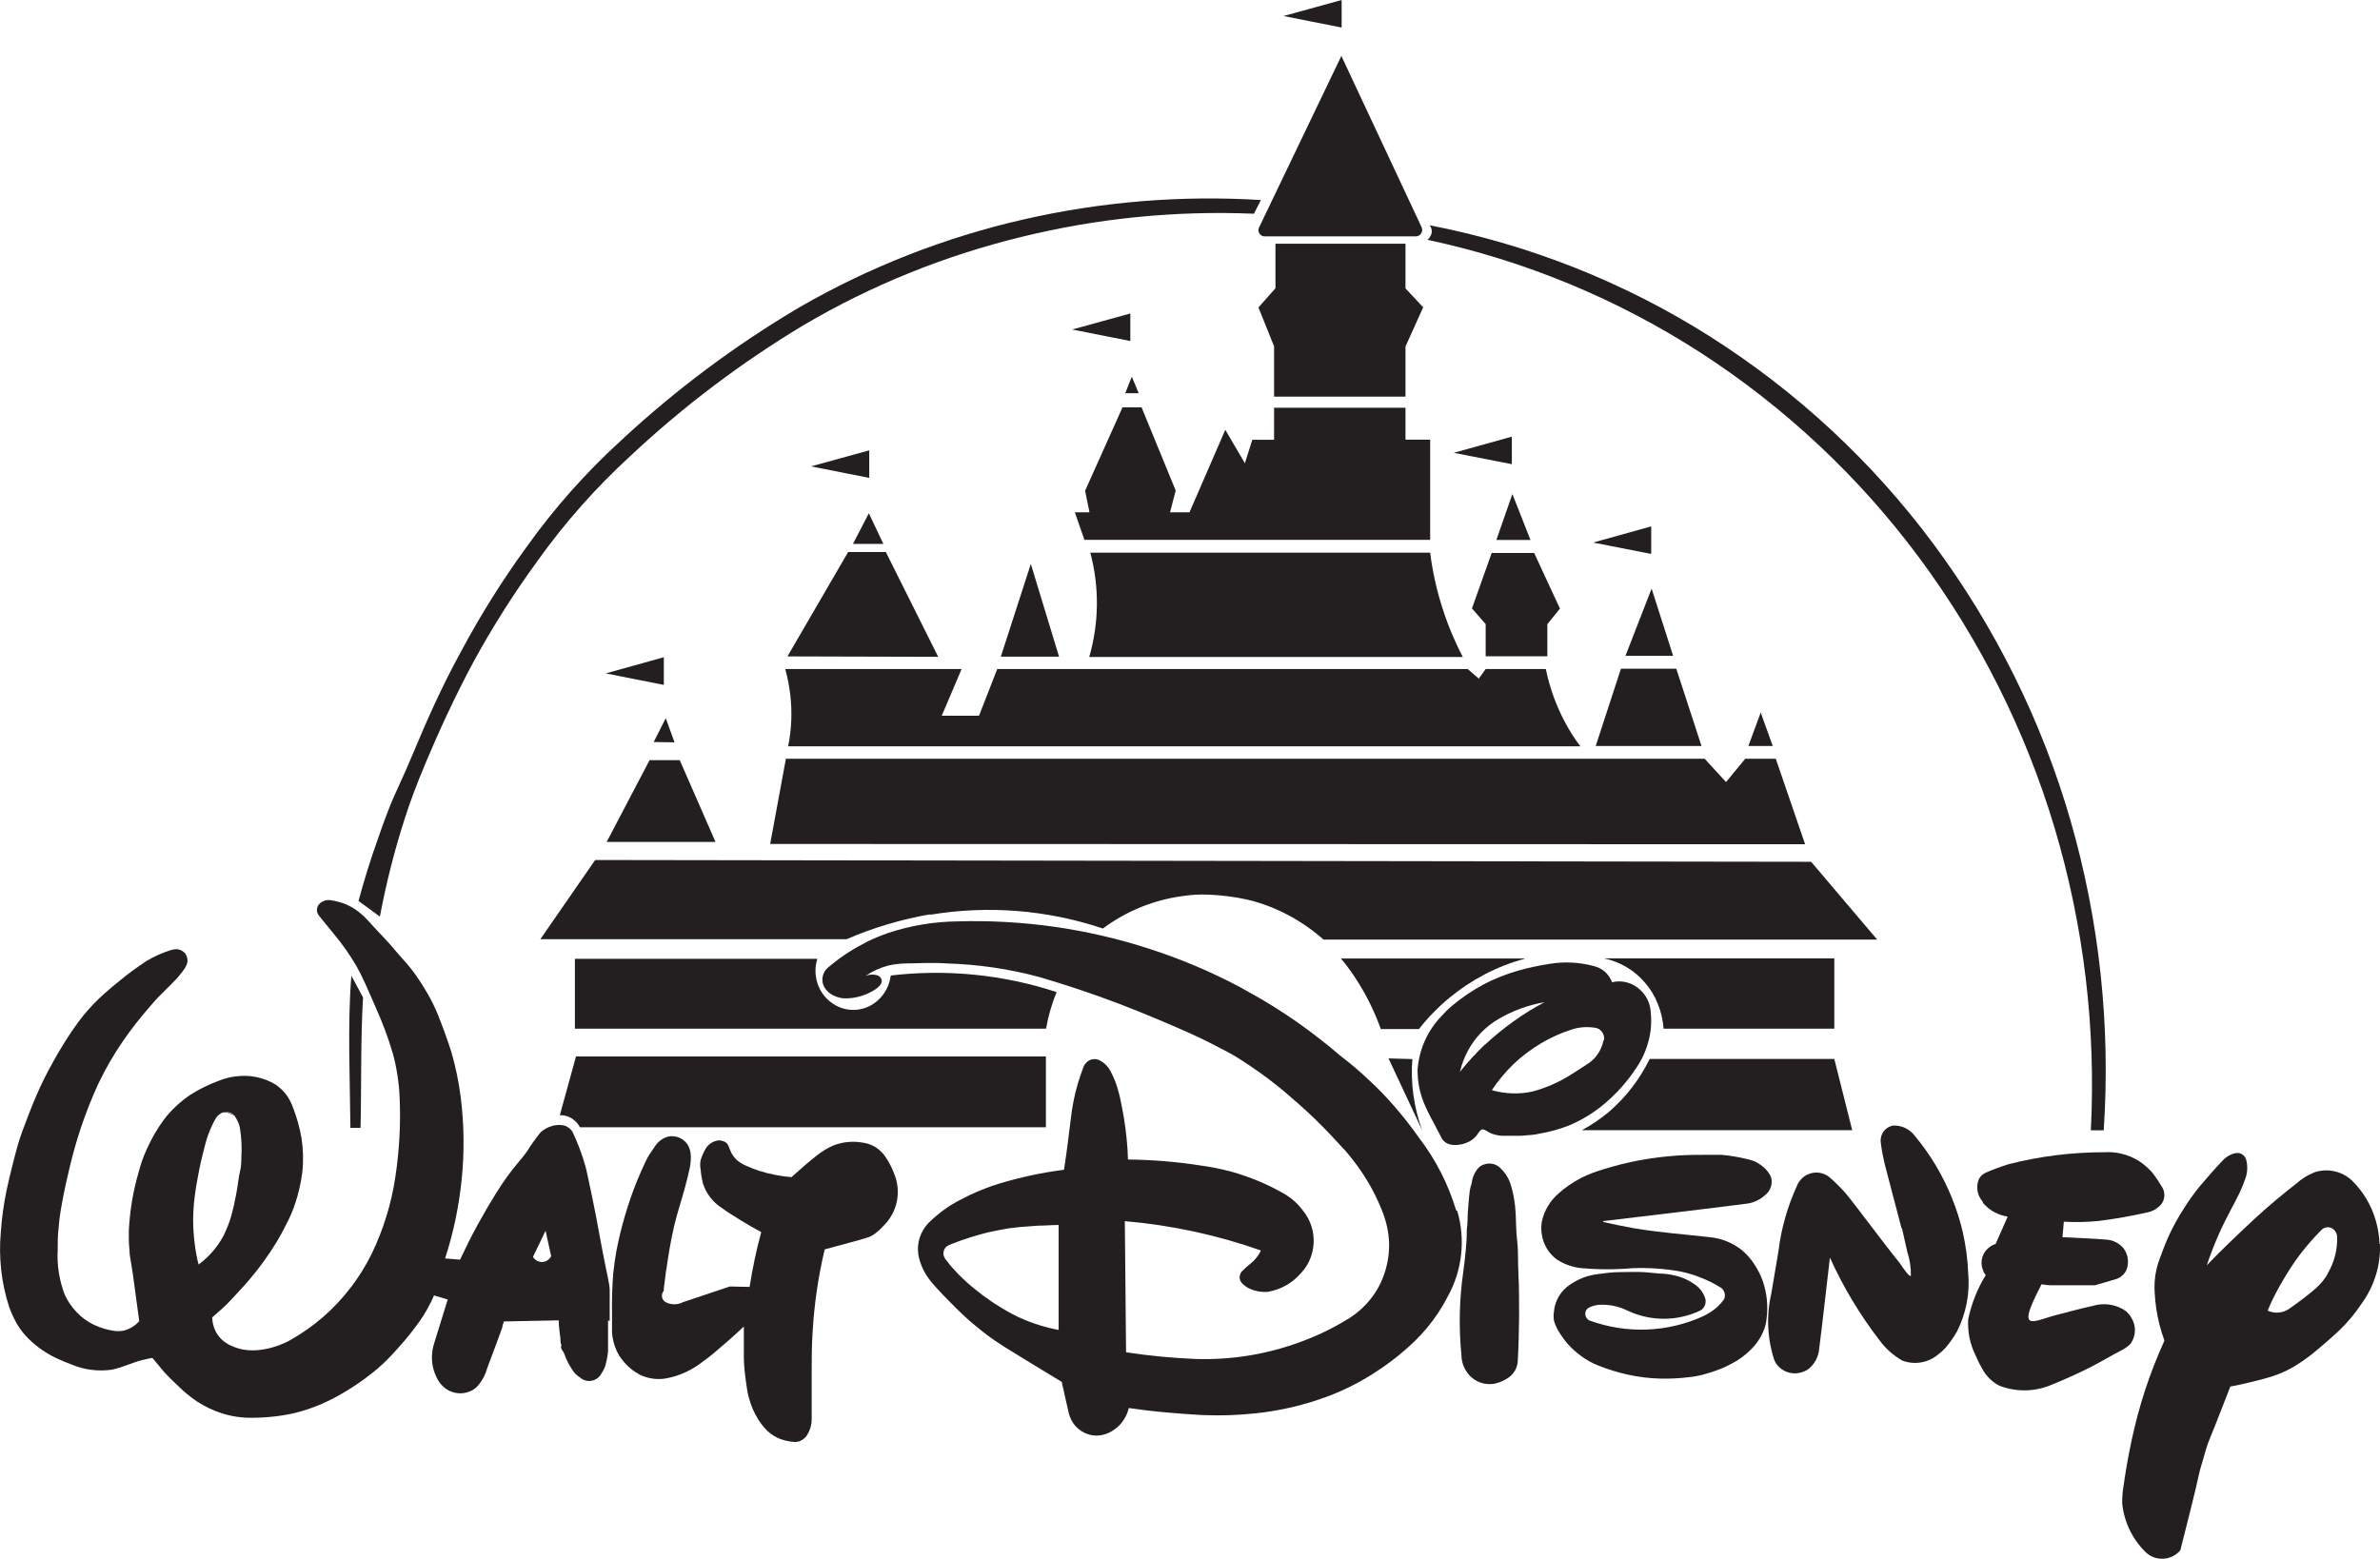 <?xml version="1.0" encoding="UTF-8"?>
<svg id="Layer_2" data-name="Layer 2" xmlns="http://www.w3.org/2000/svg" viewBox="0 0 173.67 113.77">
  <defs>
    <style>
      .cls-1 {
        fill: #231f20;
        fill-rule: evenodd;
        stroke-width: 0px;
      }
    </style>
  </defs>
  <g id="Layer_1-2" data-name="Layer 1">
    <path class="cls-1" d="M138.79,89.66c-.42-1.58-.84-3.15-1.24-4.73h0l1.24,4.73Z"/>
    <path class="cls-1" d="M16.54,81.19h0l.62.25h0c-.18-.12-.38-.21-.6-.25h-.02Z"/>
    <path class="cls-1" d="M104.32,17.34c-.04.07-.1.12-.17.16,7.09,1.51,13.85,4.31,19.94,8.24,6.15,3.98,11.55,9.04,15.92,14.92,4.43,5.96,7.78,12.64,9.91,19.75,2.14,7.16,3.03,14.63,2.65,22.09h.94c.51-7.62-.31-15.26-2.42-22.6-2.1-7.27-5.49-14.11-10-20.19-4.46-6.01-9.99-11.14-16.31-15.15-6.25-3.96-13.19-6.71-20.46-8.12.21.25.21.63,0,.88v.02Z"/>
    <path class="cls-1" d="M27.19,62.34c.5-1.46.79-2.29,1.22-3.39.43-1.1,1-2.19,1.8-4.12.8-1.93,2-4.68,3.46-7.33,1.41-2.64,3.01-5.18,4.77-7.6,2.02-2.83,4.34-5.44,6.91-7.78,3.97-3.69,8.33-6.94,13-9.7,5.08-2.93,10.57-5.08,16.28-6.39,5.7-1.31,11.55-1.79,17.38-1.43h0l-.51,1h0c-5.72-.24-11.44.33-17,1.7-5.57,1.36-10.92,3.52-15.86,6.43-4.54,2.73-8.78,5.93-12.64,9.55-2.51,2.3-4.77,4.85-6.75,7.62-1.73,2.37-3.3,4.84-4.7,7.41-1.39,2.58-2.6,5.26-3.41,7.18s-1.22,3.07-1.6,4.24c-.76,2.35-1.36,4.74-1.82,7.17l-1.56-1.14s.53-1.96,1.03-3.42Z"/>
    <path class="cls-1" d="M25.64,71.22c-.29,3.55-.1,7.55-.07,11.1h.74c.07-3,0-6.48.18-9.52l-.85-1.58Z"/>
    <path class="cls-1" d="M110.36,36.06l-1.17,3.35h2.49l-1.32-3.35h0Z"/>
    <path class="cls-1" d="M52.21,61.45l-2.61-5.97h-2.2s-3.13,5.97-3.13,5.97h7.94Z"/>
    <path class="cls-1" d="M47.7,54.16l1.52.02-.64-1.76-.88,1.74h0Z"/>
    <path class="cls-1" d="M57.35,55.37l-1.15,6.23,75.52.02-2.14-6.24h-2.23l-1.4,1.7-1.56-1.7H57.35Z"/>
    <path class="cls-1" d="M68.46,47.94l-3.82-7.65h-2.75s-4.43,7.62-4.43,7.62l11,.03h0Z"/>
    <path class="cls-1" d="M129.36,54.45l-.88-2.44-.9,2.44h1.78Z"/>
    <path class="cls-1" d="M104.36,39.41v-7.32h-1.8v-2.33h-9.59v2.34h-1.59l-.54,1.71-1.43-2.44-2.61,6.02h-1.42l.41-1.59-2.49-6.07h-1.39s-2.73,6.09-2.73,6.09l.32,1.57h-1.07l.7,2.01h25.23Z"/>
    <path class="cls-1" d="M82.59,27.49l-.48,1.21h.98l-.5-1.21h0Z"/>
    <path class="cls-1" d="M102.56,28.95v-3.66l1.29-2.86-1.29-1.38v-3.26h-9.49v3.25s-1.24,1.4-1.24,1.4l1.14,2.84v3.67h9.59Z"/>
    <path class="cls-1" d="M62.24,39.7h2.22l-1.06-2.24-1.16,2.24h0Z"/>
    <path class="cls-1" d="M48.44,49.99v-2.02l-4.24,1.18,4.24.84h0Z"/>
    <path class="cls-1" d="M63.43,34.88v-2.01l-4.25,1.17,4.25.84h0Z"/>
    <path class="cls-1" d="M82.48,24.89v-2.01l-4.24,1.17,4.24.84h0Z"/>
    <path class="cls-1" d="M110.32,33.88v-2.01l-4.24,1.18,4.24.83h0Z"/>
    <path class="cls-1" d="M120.49,40.43v-2.01l-4.24,1.18,4.24.83h0Z"/>
    <path class="cls-1" d="M57.74,52.58c-.03.64-.1,1.27-.23,1.89h57.81c-.42-.55-.79-1.13-1.11-1.74-.66-1.22-1.13-2.54-1.41-3.9h-4.39l-.5.7-.81-.7h-34.33l-1.33,3.41h-2.72l1.45-3.41h-12.87c.34,1.23.49,2.51.44,3.78v-.03Z"/>
    <path class="cls-1" d="M120.52,42.96l-1.91,4.91h3.48l-1.57-4.91h0Z"/>
    <path class="cls-1" d="M122.32,48.81h-4.04l-1.84,5.64h7.72l-1.84-5.64h0Z"/>
    <path class="cls-1" d="M135.16,82.5l-1.31-5.21h-13.47c-.36.73-.79,1.43-1.29,2.08-.49.64-1.05,1.23-1.66,1.76-.62.52-1.29.98-2,1.36h19.73Z"/>
    <path class="cls-1" d="M97.9,4.04l-6,12.51h0c-.13.2-.08.46.1.6.08.07.19.11.3.1h11c.17.01.33-.08.41-.23.09-.15.09-.34,0-.49h0l-5.85-12.49h.04Z"/>
    <path class="cls-1" d="M97.9,0l-4.24,1.17,4.24.84V0h0Z"/>
    <path class="cls-1" d="M77.28,47.93l-2.06-6.77-2.19,6.77h4.25Z"/>
    <path class="cls-1" d="M108.41,47.9h4.5v-2.34l.92-1.14-1.88-4.06h-3.1l-1.44,4.05,1,1.14h0v2.35Z"/>
    <path class="cls-1" d="M79.48,47.95h27.26c-.41-.79-.77-1.6-1.09-2.43-.63-1.67-1.07-3.41-1.29-5.18h-24.8c.67,2.5.64,5.13-.08,7.62h0Z"/>
    <path class="cls-1" d="M41.95,81.8c.15.14.28.3.37.48h34v-5.17h-34.29l-1.18,4.29h0c.2-.01.4.02.58.09.19.07.36.17.51.31h.01Z"/>
    <path class="cls-1" d="M59.64,69.98h-17.69v5.1h34.38c.16-.91.42-1.81.77-2.67-3.9-1.28-8.03-1.69-12.1-1.21-.05.35-.15.69-.31,1-.16.31-.38.59-.64.82-.78.71-1.91.89-2.87.46-.31-.14-.6-.34-.84-.58-.5-.5-.79-1.17-.83-1.88-.02-.34.02-.68.12-1v-.04Z"/>
    <path class="cls-1" d="M111.24,69.96h-13.39c.42.5.81,1.04,1.16,1.59.72,1.12,1.3,2.31,1.75,3.56h2.78c1.3-1.66,2.94-3.02,4.81-4,.92-.48,1.9-.86,2.9-1.13v-.02Z"/>
    <path class="cls-1" d="M67.85,66.77c4.23-.71,8.57-.36,12.63,1,1.73-1.29,3.77-2.11,5.91-2.38.6-.09,1.21-.12,1.82-.09.96.04,1.91.16,2.84.37,1.02.24,2,.62,2.93,1.11.93.49,1.81,1.1,2.6,1.8h40.4l-4.82-5.68-88.73-.13-4,5.78h22.35c1.96-.85,4.02-1.46,6.13-1.82l-.06.04Z"/>
    <path class="cls-1" d="M133.85,69.95h-16.81c1.17.24,2.23.87,3,1.78.4.46.72.99.94,1.56.23.57.37,1.18.41,1.79h12.46v-5.15.02Z"/>
    <path class="cls-1" d="M103.06,77.3l-1.74-.05,2.46,5.25h0c-.61-1.66-.86-3.44-.72-5.2Z"/>
    <path class="cls-1" d="M106.65,99.05c.01.23.07.46.16.68.09.21.21.41.36.59.45.54,1.16.79,1.85.68.4-.08.78-.25,1.11-.49.36-.27.59-.69.62-1.14.06-1.09.09-2.18.1-3.28,0-1.1,0-2.18-.05-3.1s0-1.66-.09-2.4c-.09-.74-.08-1.48-.11-2s-.06-.69-.09-.9c-.03-.21-.07-.42-.11-.62-.04-.2-.11-.41-.16-.59-.13-.44-.37-.84-.7-1.16-.31-.37-.82-.49-1.27-.32-.15.05-.28.13-.39.24-.23.26-.39.58-.46.92,0,.18-.09.36-.13.54-.04.18-.06.37-.09.66-.03.29-.06.69-.09,1.08s0,.79-.07,1.25c0,.94-.12,2.06-.26,3.1-.3,2.06-.34,4.15-.13,6.22v.04Z"/>
    <path class="cls-1" d="M138.79,89.66l.39,1.72h0c.18.56.27,1.14.26,1.73-.09.13-.46-.4-.83-.94-.26-.32-.52-.65-1.1-1.4l-2-2.62c-.53-.69-.7-.9-.88-1.11-.36-.4-.75-.79-1.16-1.14-.45-.35-1.06-.42-1.58-.17-.17.08-.32.19-.45.33-.13.14-.24.3-.31.48-.7,1.53-1.16,3.15-1.36,4.82h0l-.52,3.07h0c-.37,1.61-.29,3.29.23,4.86.08.18.2.35.34.49.45.43,1.1.57,1.68.37.19-.06.37-.15.53-.28.42-.37.68-.89.72-1.45.28-2.21.52-4.42.78-6.63.97,2.15,2.19,4.18,3.63,6.05.44.6,1.01,1.1,1.66,1.47.89.33,1.89.16,2.61-.45.19-.14.37-.3.53-.48.32-.37.6-.77.84-1.19.67-1.32.96-2.81.82-4.29-.04-.98-.17-1.95-.38-2.91-.2-.87-.47-1.72-.8-2.54-.66-1.64-1.57-3.17-2.7-4.53-.37-.5-.96-.79-1.58-.77-.14.02-.27.07-.39.14-.38.23-.58.65-.53,1.09.06.52.16,1.04.28,1.55h0l1.24,4.73h.03Z"/>
    <path class="cls-1" d="M144.7,87.8c.46.54,1.1.89,1.8,1h0l-.88,2h0c-.15.04-.29.11-.41.2-.54.37-.75,1.05-.53,1.66.05.15.12.29.22.41-.61.99-1.04,2.08-1.28,3.22-.05.91.13,1.82.54,2.64.15.36.32.7.5,1,.14.26.32.5.54.71.21.21.45.38.72.51,1.21.46,2.55.44,3.74-.06.94-.38,1.87-.79,2.78-1.25.91-.46,1.8-1,2.3-1.25.26-.12.5-.29.71-.49.43-.57.45-1.35.06-1.95-.1-.17-.23-.32-.37-.45-.71-.5-1.62-.64-2.45-.38-.9.19-1.76.44-2.64.66-.88.22-1.82.68-2,.31-.18-.37.37-1.46.92-2.55.3.05.6.08.9.07h3l.17-.05,1.4-.41c.3-.1.55-.32.7-.6.24-.53.17-1.15-.17-1.62-.31-.38-.76-.62-1.25-.65-1.07-.09-2.15-.12-3.22-.18h0l.1-1.13h0c.86.05,1.72.03,2.58-.06,1.2-.15,2.38-.36,3.56-.63.28-.06.55-.19.76-.38.43-.32.56-.91.31-1.39-.23-.39-.48-.77-.76-1.13-.29-.33-.63-.62-1-.86-.75-.46-1.63-.68-2.51-.62-2.36,0-4.71.29-7,.88-.57.18-1.13.39-1.68.63-.22.11-.4.29-.49.52-.19.55-.07,1.16.32,1.59v.08Z"/>
    <path class="cls-1" d="M116.96,89.13c3.53-.43,7.06-.83,10.6-1.29.46-.08.89-.29,1.23-.6.41-.31.59-.85.44-1.34-.13-.28-.32-.53-.56-.73-.16-.13-.33-.24-.5-.34-.2-.1-.41-.17-.63-.22-.62-.15-1.26-.26-1.9-.32h-1.31c-.64,0-1.58,0-2.53.1-1.89.17-3.75.57-5.54,1.2-.63.23-1.22.54-1.77.92-.27.18-.52.38-.76.6-.61.52-1.03,1.22-1.21,2-.07.35-.07.71,0,1.06.12.7.5,1.32,1.07,1.75.55.36,1.18.58,1.83.64,1.24.11,2.5.11,3.74,0,1.15-.04,2.31.04,3.45.24.52.11,1.03.26,1.52.46.49.19.97.43,1.42.71.29.18.4.56.25.87-.27.38-.61.7-1,.94-.16.1-.33.2-.5.28-2.62,1.2-5.61,1.31-8.32.32-.11-.06-.2-.15-.25-.26-.11-.23-.04-.52.18-.66.27-.14.57-.22.87-.23.69-.02,1.38.13,2,.44,1.67.78,3.59.78,5.26,0,.15-.07.27-.19.34-.34.08-.15.1-.33.07-.5-.11-.4-.35-.75-.67-1-.46-.35-.99-.6-1.55-.73-.26-.06-.52-.11-.79-.13-.39,0-1-.09-1.52-.12-.52-.03-1.14,0-1.7,0s-1.13.08-1.53.13c-.29.04-.58.09-.86.17-.23.07-.45.16-.66.26-.21.11-.41.22-.6.35-.68.45-1.12,1.19-1.18,2-.03.2-.03.41,0,.61.06.24.16.47.28.69.2.35.44.69.7,1,.3.34.63.64,1,.91.4.3.84.54,1.31.72.68.27,1.38.48,2.09.64.76.17,1.55.27,2.33.29.71.02,1.42-.01,2.13-.1.42-.04.83-.12,1.23-.24.34-.09.67-.21,1-.33.31-.12.61-.26.9-.42.24-.12.47-.26.69-.42.21-.15.4-.31.58-.48.5-.45.89-1.02,1.12-1.65.08-.24.14-.49.16-.75.12-.92.02-1.85-.28-2.73-.16-.45-.38-.87-.64-1.26-.25-.38-.55-.71-.89-1-.67-.53-1.49-.86-2.34-.94-1.84-.21-3.68-.34-5.52-.65-.74-.13-1.48-.29-2.21-.45l-.07-.07Z"/>
    <path class="cls-1" d="M48.62,92.69c.14-1,.31-2.06.56-3.15.13-.56.29-1.12.44-1.61.15-.49.27-.93.39-1.36.12-.43.22-.88.29-1.18.08-.33.12-.66.11-1,0-.3-.08-.59-.23-.84-.31-.48-.88-.71-1.44-.59-.42.12-.78.41-1,.79l-.31.45c-.14.21-.26.43-.36.66-.16.35-.41.89-.63,1.44-.64,1.62-1.13,3.29-1.46,5-.1.54-.17,1.08-.23,1.63-.08,1-.11,2-.09,3v1.34c.03.37.11.73.24,1.08.12.33.29.64.51.91.34.44.77.8,1.26,1.07.6.29,1.27.39,1.92.28.99-.18,1.92-.61,2.71-1.24.21-.15.41-.3.72-.55.61-.51,1.5-1.28,2.26-2v2.21c0,.74.11,1.48.18,2,.04.34.1.67.19,1,.15.56.38,1.1.69,1.59.19.3.41.58.67.83.27.25.59.45.93.58.31.11.62.18.95.21.17.02.33,0,.49-.06.25-.11.45-.29.57-.53.17-.3.27-.65.28-1v-3.7c0-.72,0-1.76.07-2.76.12-2.02.41-4.03.88-6l2.55-.69.71-.22.25-.13c.27-.18.52-.39.73-.63,1.07-1,1.39-2.56.81-3.9-.16-.42-.37-.83-.63-1.2-.12-.18-.27-.34-.43-.48-.16-.14-.34-.26-.53-.34-.21-.1-.44-.17-.68-.2-.72-.13-1.45-.06-2.13.2-.43.18-.84.43-1.2.72-.51.39-1.21,1-1.88,1.6-.79-.07-1.58-.22-2.34-.46-.34-.11-.67-.24-1-.39-.23-.1-.44-.23-.63-.39-.16-.15-.29-.32-.4-.51-.1-.2-.17-.41-.23-.55-.08-.18-.23-.3-.42-.34-.17-.06-.34-.06-.51,0-.31.09-.57.3-.74.58-.15.26-.26.53-.35.81-.05.23-.05.46,0,.69.02.34.08.67.16,1,.23.74.72,1.38,1.37,1.8.38.28.88.59,1.38.9s1,.6,1.51.87c-.36,1.32-.64,2.65-.85,4h0l-1.45-.03-3.4,1.14h0c-.4.21-.88.21-1.28,0-.26-.15-.35-.49-.19-.75.02-.03.03-.05.06-.08h0v-.16h0c.05-.44.11-.89.17-1.35h.02Z"/>
    <path class="cls-1" d="M44.49,96.41v-2.23c0-.17,0-.34-.28-1.64s-.69-3.74-1-5.17c-.31-1.43-.38-1.86-.5-2.28-.24-.85-.55-1.67-.93-2.47-.07-.12-.17-.22-.28-.31-.11-.08-.24-.14-.37-.17-.37-.07-.75-.02-1.09.13-.22.09-.41.22-.59.37-.36.45-.7.92-1,1.41-.2.28-.42.54-.67.84-.25.3-.52.64-.78,1s-.5.72-.87,1.31c-.37.59-.84,1.4-1.29,2.22-.45.82-.87,1.67-1.27,2.52h0l-1.09-.09h0c.6-1.85,1-3.75,1.2-5.68.22-2.05.19-4.12-.07-6.16-.14-1.07-.36-2.14-.66-3.18-.31-1-.69-2-1-2.78-.22-.54-.48-1.07-.78-1.58-.24-.42-.5-.83-.78-1.23-.28-.4-.58-.78-1-1.24-.42-.46-.84-1-1.31-1.49-.47-.49-.93-1-1.3-1.4-.27-.29-.57-.54-.89-.76-.28-.18-.58-.33-.89-.44-.28-.09-.56-.16-.85-.2-.23-.05-.48,0-.68.13-.28.16-.41.49-.31.79.06.14.15.26.25.37l.93,1.14c.63.75,1.2,1.56,1.69,2.41.2.36.39.73.61,1.22.22.49.49,1.09.75,1.7.49,1.09.92,2.22,1.26,3.37.15.52.26,1.05.34,1.58.09.55.15,1.11.17,1.67.09,1.94-.02,3.89-.31,5.81-.29,1.96-.88,3.86-1.74,5.64-.87,1.75-2.07,3.31-3.54,4.59-.73.63-1.51,1.18-2.35,1.66-.58.33-1.22.56-1.88.68-.31.06-.62.09-.94.09-.46,0-.92-.08-1.35-.26-.21-.08-.41-.18-.59-.31-.2-.13-.38-.3-.52-.49-.29-.39-.45-.86-.45-1.35.48-.42,1-.86,1.4-1.31s.88-.93,1.29-1.42c.74-.87,1.41-1.79,2-2.76.25-.42.49-.85.71-1.3.26-.49.48-1,.65-1.52.25-.74.42-1.51.52-2.28.09-.83.07-1.67-.06-2.5-.13-.74-.33-1.47-.6-2.17-.13-.39-.33-.76-.58-1.08-.21-.25-.45-.47-.71-.65-.86-.52-1.87-.73-2.86-.6-.43.04-.85.15-1.25.31-.73.27-1.44.61-2.1,1.03-.74.5-1.4,1.11-1.94,1.82-.5.68-.92,1.41-1.26,2.18-.24.52-.43,1.06-.57,1.61-.42,1.41-.66,2.87-.73,4.34-.01.47,0,.93.05,1.4,0,.46.13.92.25,1.78.12.86.29,2.13.46,3.4-.3.34-.7.58-1.14.69-.27.05-.54.05-.81,0-.46-.08-.92-.22-1.34-.42-.47-.22-.9-.53-1.26-.91-.37-.38-.67-.82-.89-1.3-.39-1.03-.57-2.13-.51-3.23,0-.56,0-1.12.07-1.68.05-.62.14-1.24.26-1.85.13-.74.33-1.65.55-2.56.22-.91.46-1.8.8-2.82.37-1.1.79-2.18,1.28-3.24.52-1.09,1.12-2.13,1.8-3.12.6-.87,1.25-1.7,1.95-2.5.5-.59.75-.84,1-1.08l.67-.67c.24-.23.46-.48.66-.74.41-.53.58-.88.29-1.37-.16-.22-.42-.35-.69-.35-.13,0-.26.03-.39.07-.61.19-1.2.45-1.75.78-.69.45-1.36.94-2,1.47-.38.3-.74.61-1.06.89-.58.51-1.11,1.07-1.6,1.67-.24.3-.47.6-.84,1.15s-.86,1.33-1.31,2.15c-.46.81-.88,1.65-1.25,2.51-.37.86-.7,1.74-1,2.54s-.49,1.56-.68,2.3c-.19.74-.37,1.5-.5,2.11-.2.99-.34,1.99-.41,3-.17,1.86.04,3.74.62,5.51.16.43.35.84.58,1.24.23.39.52.74.84,1.06.6.59,1.3,1.07,2.06,1.42.35.16.71.32,1.08.45.92.39,1.94.51,2.93.37.84-.18,1.54-.55,2.25-.71.23-.06.47-.11.7-.15.27.33.55.65.83,1,.32.35.65.68,1,1,.44.44.92.84,1.44,1.19.56.36,1.16.65,1.79.85.7.23,1.44.34,2.18.33,1.05,0,2.1-.11,3.12-.34,1.1-.27,2.16-.69,3.15-1.24.9-.49,1.76-1.07,2.56-1.71.48-.38.92-.79,1.34-1.23.34-.37.68-.74,1-1.12s.63-.77.86-1.09c.35-.46.67-.95.93-1.47.13-.24.25-.48.35-.73h0l1,.3-1,3.23h0c-.17.56-.2,1.16-.07,1.74.07.28.17.55.3.8.12.23.28.44.47.61.37.33.86.5,1.36.46.23-.02.45-.08.65-.18.14-.06.27-.15.38-.25.38-.39.65-.88.79-1.4.37-1,.76-2,1.11-3,0-.14.08-.28.11-.41h0l4-.08h0c0,.5.09,1,.12,1.29.03.29,0,.36.05.43.05.07,0,.14,0,.21s0,.14.12.3.17.39.28.63.24.46.35.64c.16.28.38.52.66.69.42.36,1.05.3,1.41-.12.05-.06.1-.13.13-.2.13-.19.24-.4.3-.63.09-.33.15-.66.18-1v-2.23l.12.03ZM14.49,92.3c-.13-.52-.23-1.05-.29-1.59-.14-1.1-.14-2.21,0-3.31.07-.6.19-1.27.32-1.94.13-.67.3-1.32.41-1.76s.18-.64.25-.84c.15-.41.32-.8.53-1.18.05-.09.11-.17.18-.24.18-.15.3-.28.57-.25h0c.26-.05.52.06.67.27.17.25.3.53.37.82.12.74.16,1.49.11,2.23,0,.3,0,.6-.1,1-.1.4-.15,1-.27,1.63-.12.63-.24,1.18-.39,1.69-.14.47-.32.92-.54,1.36-.22.41-.48.8-.79,1.15-.3.35-.63.66-1,.93l-.03.03ZM40.06,91.9c-.3.29-.77.28-1.06-.02-.04-.04-.08-.09-.11-.14l.92-1.91h0l.41,1.86h0c-.04.08-.1.15-.16.21Z"/>
    <path class="cls-1" d="M106.25,88.33c-.57-1.91-1.49-3.7-2.7-5.28-.54-.77-1.12-1.51-1.73-2.22-.61-.71-1.25-1.38-1.93-2-.67-.64-1.38-1.24-2.12-1.8-.75-.65-1.53-1.26-2.32-1.85-.79-.59-1.61-1.14-2.45-1.67-.84-.53-1.68-1-2.55-1.48-2.11-1.12-4.32-2.05-6.59-2.78-4.52-1.47-9.25-2.14-14-2-1.7.02-3.39.3-5,.83-.53.18-1.04.39-1.54.63-.49.25-.97.52-1.44.82-.47.3-.92.64-1.35,1-.47.32-.65.92-.42,1.44.17.32.44.58.78.72.22.1.46.16.7.18.84.02,1.66-.23,2.35-.7.18-.13.47-.4.39-.66-.04-.16-.17-.29-.33-.33-.28-.08-.57-.06-.84.05.5-.34,1.05-.59,1.63-.75.43-.1.87-.15,1.31-.16.72,0,1.86-.08,3,0,2.29.07,4.56.4,6.77,1,1.94.57,3.86,1.21,5.75,1.93,1.89.72,3.75,1.52,5.06,2.1s2.05,1,2.78,1.37c.73.37,1.44.86,2.13,1.33.69.47,1.37,1,2,1.51.81.69,1.62,1.39,2.38,2.13.76.74,1.49,1.52,2.21,2.31.38.44.74.9,1.07,1.38.67.96,1.22,2,1.64,3.09.27.69.43,1.41.47,2.15.03.74-.07,1.48-.29,2.18-.21.7-.55,1.36-1,1.94-.5.65-1.13,1.2-1.84,1.61-1.04.63-2.13,1.15-3.27,1.57-2.45.92-5.06,1.35-7.68,1.27-1.71-.07-3.42-.23-5.11-.49h0l-.09-9.57h0c3.39.29,6.73,1.01,9.93,2.14-.17.37-.43.7-.75.95-.24.19-.47.4-.68.62-.13.19-.16.43-.07.64.04.08.09.16.16.22.11.1.23.2.36.28.45.24.97.35,1.48.31.95-.16,1.82-.65,2.44-1.39.23-.24.42-.52.57-.83.58-1.22.41-2.66-.44-3.71-.17-.23-.36-.44-.57-.64-.21-.19-.43-.36-.67-.51-1.27-.75-2.63-1.32-4.05-1.71-.73-.19-1.48-.34-2.23-.44-1.74-.27-3.49-.41-5.25-.43-.03-1.05-.14-2.09-.31-3.12-.09-.52-.19-1-.27-1.39-.06-.26-.13-.52-.21-.78-.06-.19-.12-.37-.2-.55-.09-.22-.19-.43-.3-.64-.18-.33-.45-.59-.78-.76-.34-.17-.75-.09-1,.2-.07.07-.12.15-.16.24-.32.83-.58,1.69-.75,2.57-.09.44-.15.89-.21,1.41-.13,1.07-.29,2.37-.48,3.57-1.59.2-3.16.54-4.7,1-.74.23-1.47.51-2.17.84l-1,.51c-.51.29-.99.62-1.43,1-.22.18-.43.37-.63.58-.56.61-.82,1.43-.7,2.25.12.67.4,1.29.81,1.83.15.2.32.4.49.58.24.27.59.64.95,1,.7.71,1.35,1.35,2,1.86.29.24.59.48.9.71.31.23.62.43,1.14.77l2,1.23,2.19,1.33c0,.17.07.34.11.53s.09.4.15.69c.06.29.15.67.24,1.05.06.23.15.46.28.66.12.2.28.38.46.52.56.46,1.32.59,2,.33.27-.1.51-.24.73-.42.23-.18.42-.4.57-.65.16-.25.27-.52.34-.81.9.13,1.81.24,2.72.32.91.08,1.82.15,2.59.19,1.3.06,2.61.02,3.91-.12,1.85-.19,3.66-.62,5.4-1.28,1.15-.44,2.25-1,3.29-1.67,1.05-.67,2.02-1.43,2.92-2.29.33-.32.64-.65.93-1,.59-.71,1.1-1.48,1.52-2.3,1.05-1.9,1.3-4.15.69-6.23l-.09-.06ZM73.85,95.9c-.52-.28-1.03-.59-1.52-.92-.43-.29-.84-.6-1.24-.93-.39-.31-.76-.65-1.11-1-.35-.36-.69-.73-.87-1-.11-.1-.19-.24-.24-.38-.07-.24,0-.5.18-.67.13-.1.28-.17.43-.22.3-.12.85-.32,1.39-.49.54-.17,1.11-.32,1.59-.42.48-.1.89-.17,1.17-.22l.78-.09,1.34-.1c.5,0,1-.05,1.5-.05h0v7.66h0c-1.18-.22-2.33-.61-3.4-1.17Z"/>
    <path class="cls-1" d="M120.45,73.79c-.03-.3-.11-.6-.25-.87-.12-.23-.27-.44-.46-.62-.55-.56-1.35-.79-2.11-.61-.07-.19-.17-.37-.3-.53-.25-.32-.6-.54-1-.64-1.06-.29-2.17-.35-3.25-.17-.79.12-1.58.29-2.35.51-.86.25-1.7.58-2.49,1-.8.43-1.55.94-2.25,1.52-.29.24-.56.51-.81.79-1.02,1.06-1.63,2.44-1.74,3.91,0,.81.14,1.61.44,2.36.18.45.45,1,.75,1.54l.43.82c.06.14.13.27.22.4.08.09.17.17.27.23.31.15.66.18,1,.11.22-.04.44-.11.64-.21.2-.1.38-.24.53-.42.15-.19.27-.42.41-.47.14-.05.33.1.51.2.17.1.36.16.55.2.22.05.45.07.68.06h1.09l.87-.07c.2-.02.39-.06.58-.1.74-.13,1.47-.34,2.17-.62.9-.39,1.74-.91,2.49-1.54.88-.74,1.65-1.6,2.29-2.56.59-.84.96-1.81,1.09-2.82.05-.46.05-.93,0-1.39h0ZM108.36,76.23c-.65.63-1.26,1.29-1.83,2,.13-.53.32-1.05.58-1.53.51-.96,1.29-1.77,2.23-2.32,1.04-.61,2.18-1.03,3.37-1.23-.79.41-1.55.88-2.27,1.4-.73.52-1.42,1.09-2.08,1.7v-.02ZM117.01,75.91c-.08.44-.27.85-.55,1.2-.14.17-.31.33-.49.46-.45.3-.9.6-1.36.88-.87.55-1.83.97-2.83,1.23-.97.2-1.97.16-2.92-.11.46-.69.99-1.33,1.59-1.91.61-.58,1.28-1.08,2-1.51.7-.42,1.44-.75,2.22-1,.56-.19,1.16-.23,1.74-.13.17.02.32.1.43.23.18.19.25.45.21.7l-.04-.04Z"/>
    <path class="cls-1" d="M173.64,90.83c-.02-.58-.11-1.16-.27-1.72-.16-.56-.39-1.1-.69-1.6-.29-.49-.65-.95-1.06-1.35-.73-.68-1.77-.91-2.72-.6-.5.2-.95.48-1.35.84-.75.58-2,1.59-3.13,2.65-1.13,1.06-2.3,2.16-3.39,3.3.25-.74.53-1.47.84-2.18.31-.71.67-1.4.94-1.92.27-.52.45-.84.61-1.18.16-.34.3-.7.39-.95.13-.32.19-.66.17-1,0-.14-.03-.28-.06-.42-.02-.1-.06-.19-.12-.27-.35-.45-.85-.28-1.3,0-.14.1-.26.21-.37.34-.19.2-.49.52-.78.85s-.58.67-.86,1c-.43.53-.83,1.09-1.19,1.68-.37.58-.71,1.19-1,1.81-.29.63-.53,1.28-.69,1.72-.21.54-.34,1.11-.38,1.69-.02.28-.02.56,0,.84.04.79.16,1.57.35,2.33.1.39.22.78.36,1.16-.53,1.17-1,2.36-1.4,3.58-.4,1.22-.73,2.46-1,3.72-.27,1.26-.48,2.53-.58,3.3-.08.43-.11.86-.1,1.3.14,1.33.73,2.57,1.68,3.51.67.68,1.77.68,2.45.01.04-.04.08-.08.11-.12.49-1.95,1-3.89,1.43-5.84h0l.45-1.55h0c.15-.52.38-1,.68-1.77.3-.77.69-1.77,1.09-2.79.45-.08.91-.18,1.36-.29.45-.11.9-.22,1.28-.33.64-.17,1.26-.42,1.84-.74.28-.16.55-.33.92-.59.37-.26.81-.61,1.26-1s.87-.75,1.23-1.09c.63-.6,1.2-1.27,1.68-2,.93-1.27,1.41-2.82,1.35-4.39l-.03.06ZM169.85,92.99c-.24.4-.55.77-.9,1.08-.62.52-1.26,1.01-1.93,1.47-.46.31-1.05.35-1.55.12.3-.73.66-1.43,1.06-2.11.4-.69.83-1.36,1.31-2,.48-.62.99-1.21,1.54-1.76.18-.2.47-.27.72-.17.25.11.41.34.44.61.04.96-.2,1.9-.69,2.72v.04Z"/>
  </g>
</svg>